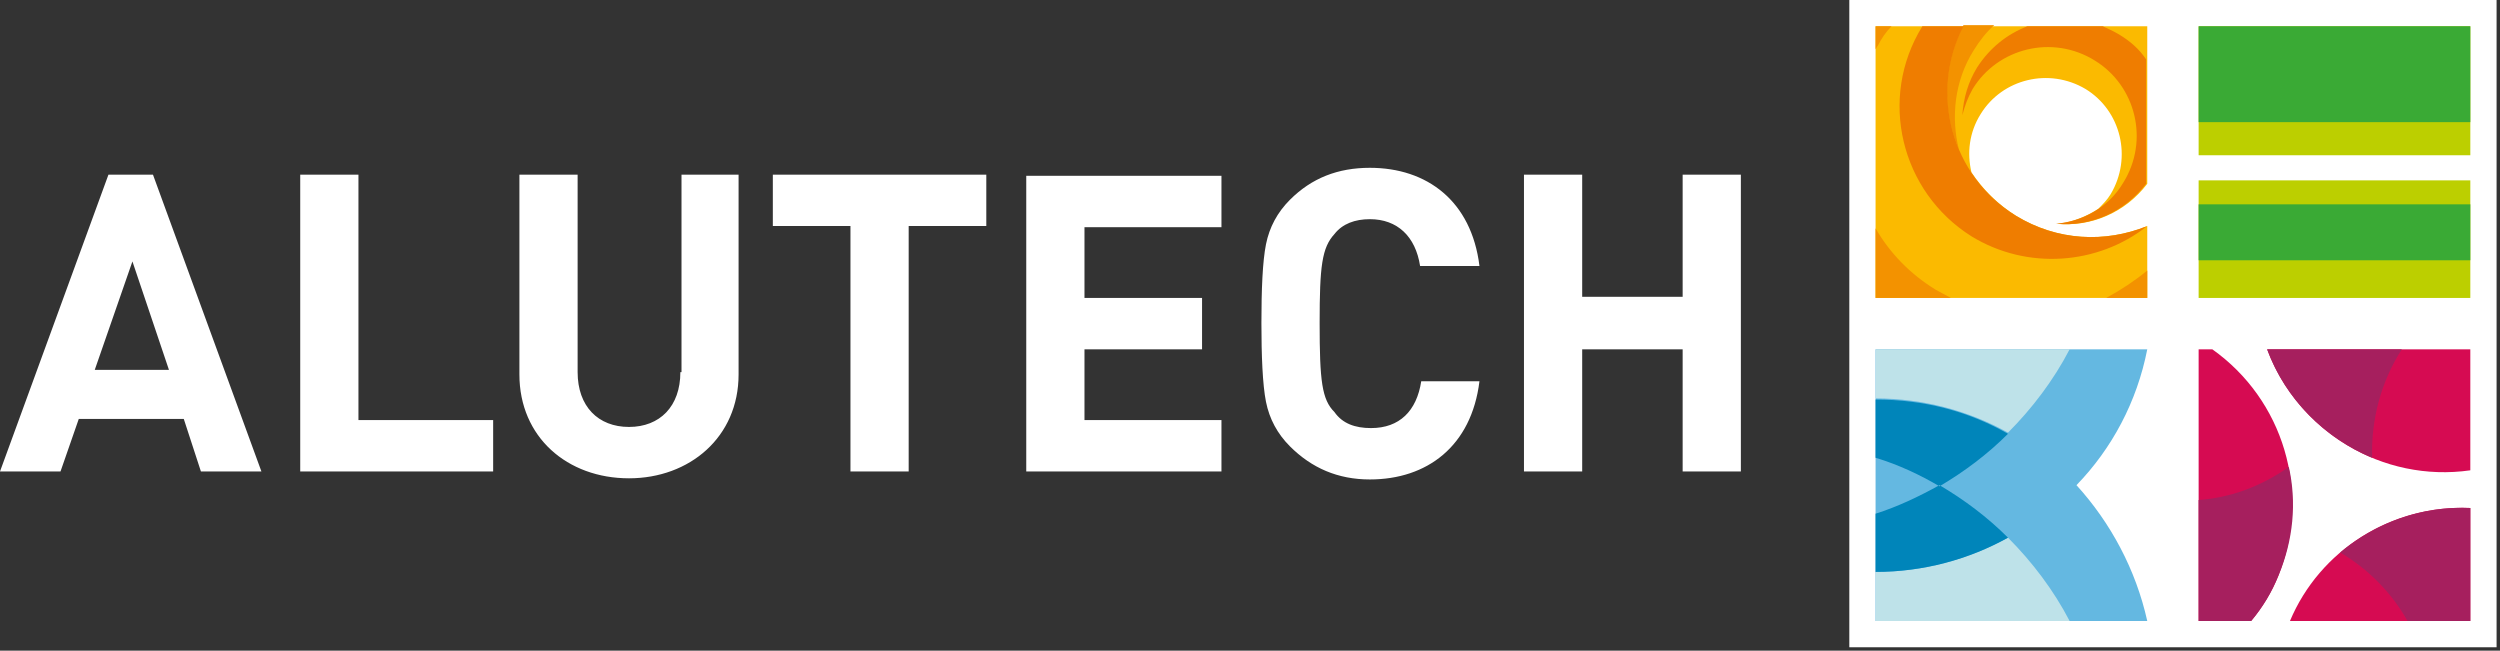<?xml version="1.0" encoding="UTF-8"?> <svg xmlns="http://www.w3.org/2000/svg" width="219" height="57" viewBox="0 0 219 57" fill="none"><rect x="0" y="0" width="219" height="57" fill="#333333" stroke="none"/><g clip-path="url(#clip0_76_371)"><path fill-rule="evenodd" clip-rule="evenodd" d="M147.4 15.3V26H138.6V15.3H133.5V41.3H138.6V30.6H147.4V41.3H152.5V15.3H147.4ZM120 19.2C122.4 19.2 124 20.7 124.4 23.3H129.6C128.9 17.6 125 14.7 120 14.7C117.2 14.7 114.9 15.6 113 17.5C111.9 18.6 111.2 19.9 110.9 21.4C110.6 22.9 110.5 25.4 110.5 28.3C110.5 31.1 110.6 33.7 110.9 35.2C111.2 36.7 111.9 38 113 39.1C114.9 41 117.2 42 120 42C125 42 128.9 39.1 129.6 33.4H124.5C124.1 36 122.6 37.5 120.1 37.5C118.7 37.5 117.6 37.1 116.9 36.1C115.8 35 115.6 33.4 115.6 28.3C115.6 23.3 115.8 21.7 116.9 20.5C117.6 19.6 118.7 19.2 120 19.2ZM89.9 41.3H107V36.8H95V30.6H105.3V26.1H95V19.9H107V15.4H89.9V41.3ZM67.7 19.8H74.5V41.3H79.6V19.8H86.4V15.3H67.7V19.8ZM59.6 32.6C59.6 35.6 57.8 37.4 55.1 37.4C52.4 37.4 50.6 35.6 50.6 32.6V15.3H45.5V32.8C45.5 38.3 49.7 41.9 55.1 41.9C60.4 41.9 64.7 38.3 64.7 32.8V15.3H59.7V32.6H59.6ZM31.4 15.3H26.3V41.3H43.2V36.8H31.4V15.3ZM8.3 32.4L11.6 22.9L14.8 32.4H8.3ZM9.5 15.3L0 41.3H5.3L6.9 36.7H16.1L17.6 41.3H22.9L13.4 15.3H9.5Z" fill="white"></path><path fill-rule="evenodd" clip-rule="evenodd" d="M218.7 56.7H162V0H218.7V56.7Z" fill="white"></path><path fill-rule="evenodd" clip-rule="evenodd" d="M193.8 30.6H192.6V54.4H197.2C198.2 53.2 199 51.9 199.6 50.4C202.5 43.1 200 35 193.8 30.6ZM200.6 54.4H216.4V44.5C209.5 44.2 203.2 48.2 200.6 54.4ZM198.6 30.6C201.3 37.8 208.7 42.3 216.4 41.2V30.6H198.6Z" fill="#D60B52"></path><path fill-rule="evenodd" clip-rule="evenodd" d="M205 48.4C207.4 49.8 209.5 51.9 210.9 54.4H216.4V44.5C212.1 44.3 208.1 45.8 205 48.4ZM192.6 43.8V54.4H197.2C198.2 53.2 199 51.9 199.6 50.4C200.9 47.3 201.2 44 200.5 40.9C198.1 42.6 195.4 43.6 192.6 43.8ZM210.4 30.6H198.6C200.2 35 203.7 38.4 207.8 40.1C207.7 36.7 208.6 33.4 210.4 30.6Z" fill="#A61F5E"></path><path fill-rule="evenodd" clip-rule="evenodd" d="M181.9 42.5C185 39.3 187.2 35.2 188.1 30.6H164.3V54.4H188.1C187.1 49.9 184.9 45.8 181.9 42.5Z" fill="#64B8E1"></path><path fill-rule="evenodd" clip-rule="evenodd" d="M181.3 30.6H164.3V34.9C168.5 34.9 172.5 36 175.9 37.9C178 35.8 179.9 33.3 181.3 30.6ZM175.9 47.1C172.4 49 168.5 50.1 164.3 50.1V54.4H181.3C179.9 51.7 178 49.2 175.9 47.1Z" fill="#BEE2E9"></path><path fill-rule="evenodd" clip-rule="evenodd" d="M164.3 35V40.1C166.3 40.7 168.2 41.6 169.9 42.6C172.1 41.3 174.1 39.8 175.9 38C172.4 36 168.5 35 164.3 35ZM164.3 45V50.1C168.5 50.1 172.5 49 175.9 47.1C174.1 45.3 172.1 43.8 169.9 42.5C168.1 43.5 166.2 44.4 164.3 45Z" fill="#0085BA"></path><path fill-rule="evenodd" clip-rule="evenodd" d="M192.6 26.1H216.4V15.8H192.6V26.1ZM192.6 2.3V13.6H216.4V2.3H192.6Z" fill="#BCCF00"></path><path fill-rule="evenodd" clip-rule="evenodd" d="M192.6 22.8H216.4V17.9H192.6V22.8ZM192.6 2.3V10.7H216.4V2.3H192.6Z" fill="#3AAA35"></path><path fill-rule="evenodd" clip-rule="evenodd" d="M176.6 18.9C175 17.9 173.7 16.6 172.7 15.1C172.3 13.4 172.5 11.6 173.5 10C175.4 6.9 179.5 5.9 182.7 7.8C185.8 9.7 186.8 13.8 184.9 17C184.6 17.5 184.2 17.9 183.8 18.3C182.7 19 181.5 19.5 180.2 19.6C183.2 19.9 186.2 18.6 188.1 16.1V2.3H164.3V26.1H188.1V19.8C184.4 21.3 180.2 21.1 176.6 18.9Z" fill="#FBBA00"></path><path fill-rule="evenodd" clip-rule="evenodd" d="M171.6 13.1C170.9 10.3 171.2 7.1 172.9 4.4C173.4 3.6 174 2.8 174.7 2.2H172C170.2 5.7 170.1 9.7 171.6 13.1ZM184.5 26.1H188.1V23.7C187 24.6 185.8 25.4 184.5 26.1ZM165.7 2.3H164.3V4.3C164.4 4.2 164.4 4.1 164.5 4C164.8 3.4 165.2 2.8 165.7 2.3ZM164.3 20V26.1H170.9C170.5 25.9 170 25.6 169.6 25.4C167.3 24 165.5 22.1 164.3 20Z" fill="#F39200"></path><path fill-rule="evenodd" clip-rule="evenodd" d="M176.6 18.9C170.9 15.4 169 8.1 172 2.3H168.4C164.5 8.6 166.5 16.8 172.7 20.7C177.6 23.7 183.8 23.2 188.1 19.8C184.4 21.3 180.2 21.1 176.6 18.9ZM185.6 3C185.1 2.7 184.6 2.5 184.2 2.3H177.6C175.8 3 174.3 4.2 173.2 5.9C172.4 7.2 172 8.6 171.9 10.1C172.1 9.3 172.4 8.5 172.8 7.8C175 4.2 179.8 3 183.5 5.3C187.1 7.5 188.3 12.3 186 16C184.7 18.2 182.4 19.4 180.1 19.6C183.1 19.9 186.1 18.6 188 16.1V5.2C187.4 4.3 186.6 3.6 185.6 3Z" fill="#EF7D00"></path></g><defs><clipPath id="clip0_76_371"><rect width="219" height="57" fill="white"></rect></clipPath></defs></svg> 